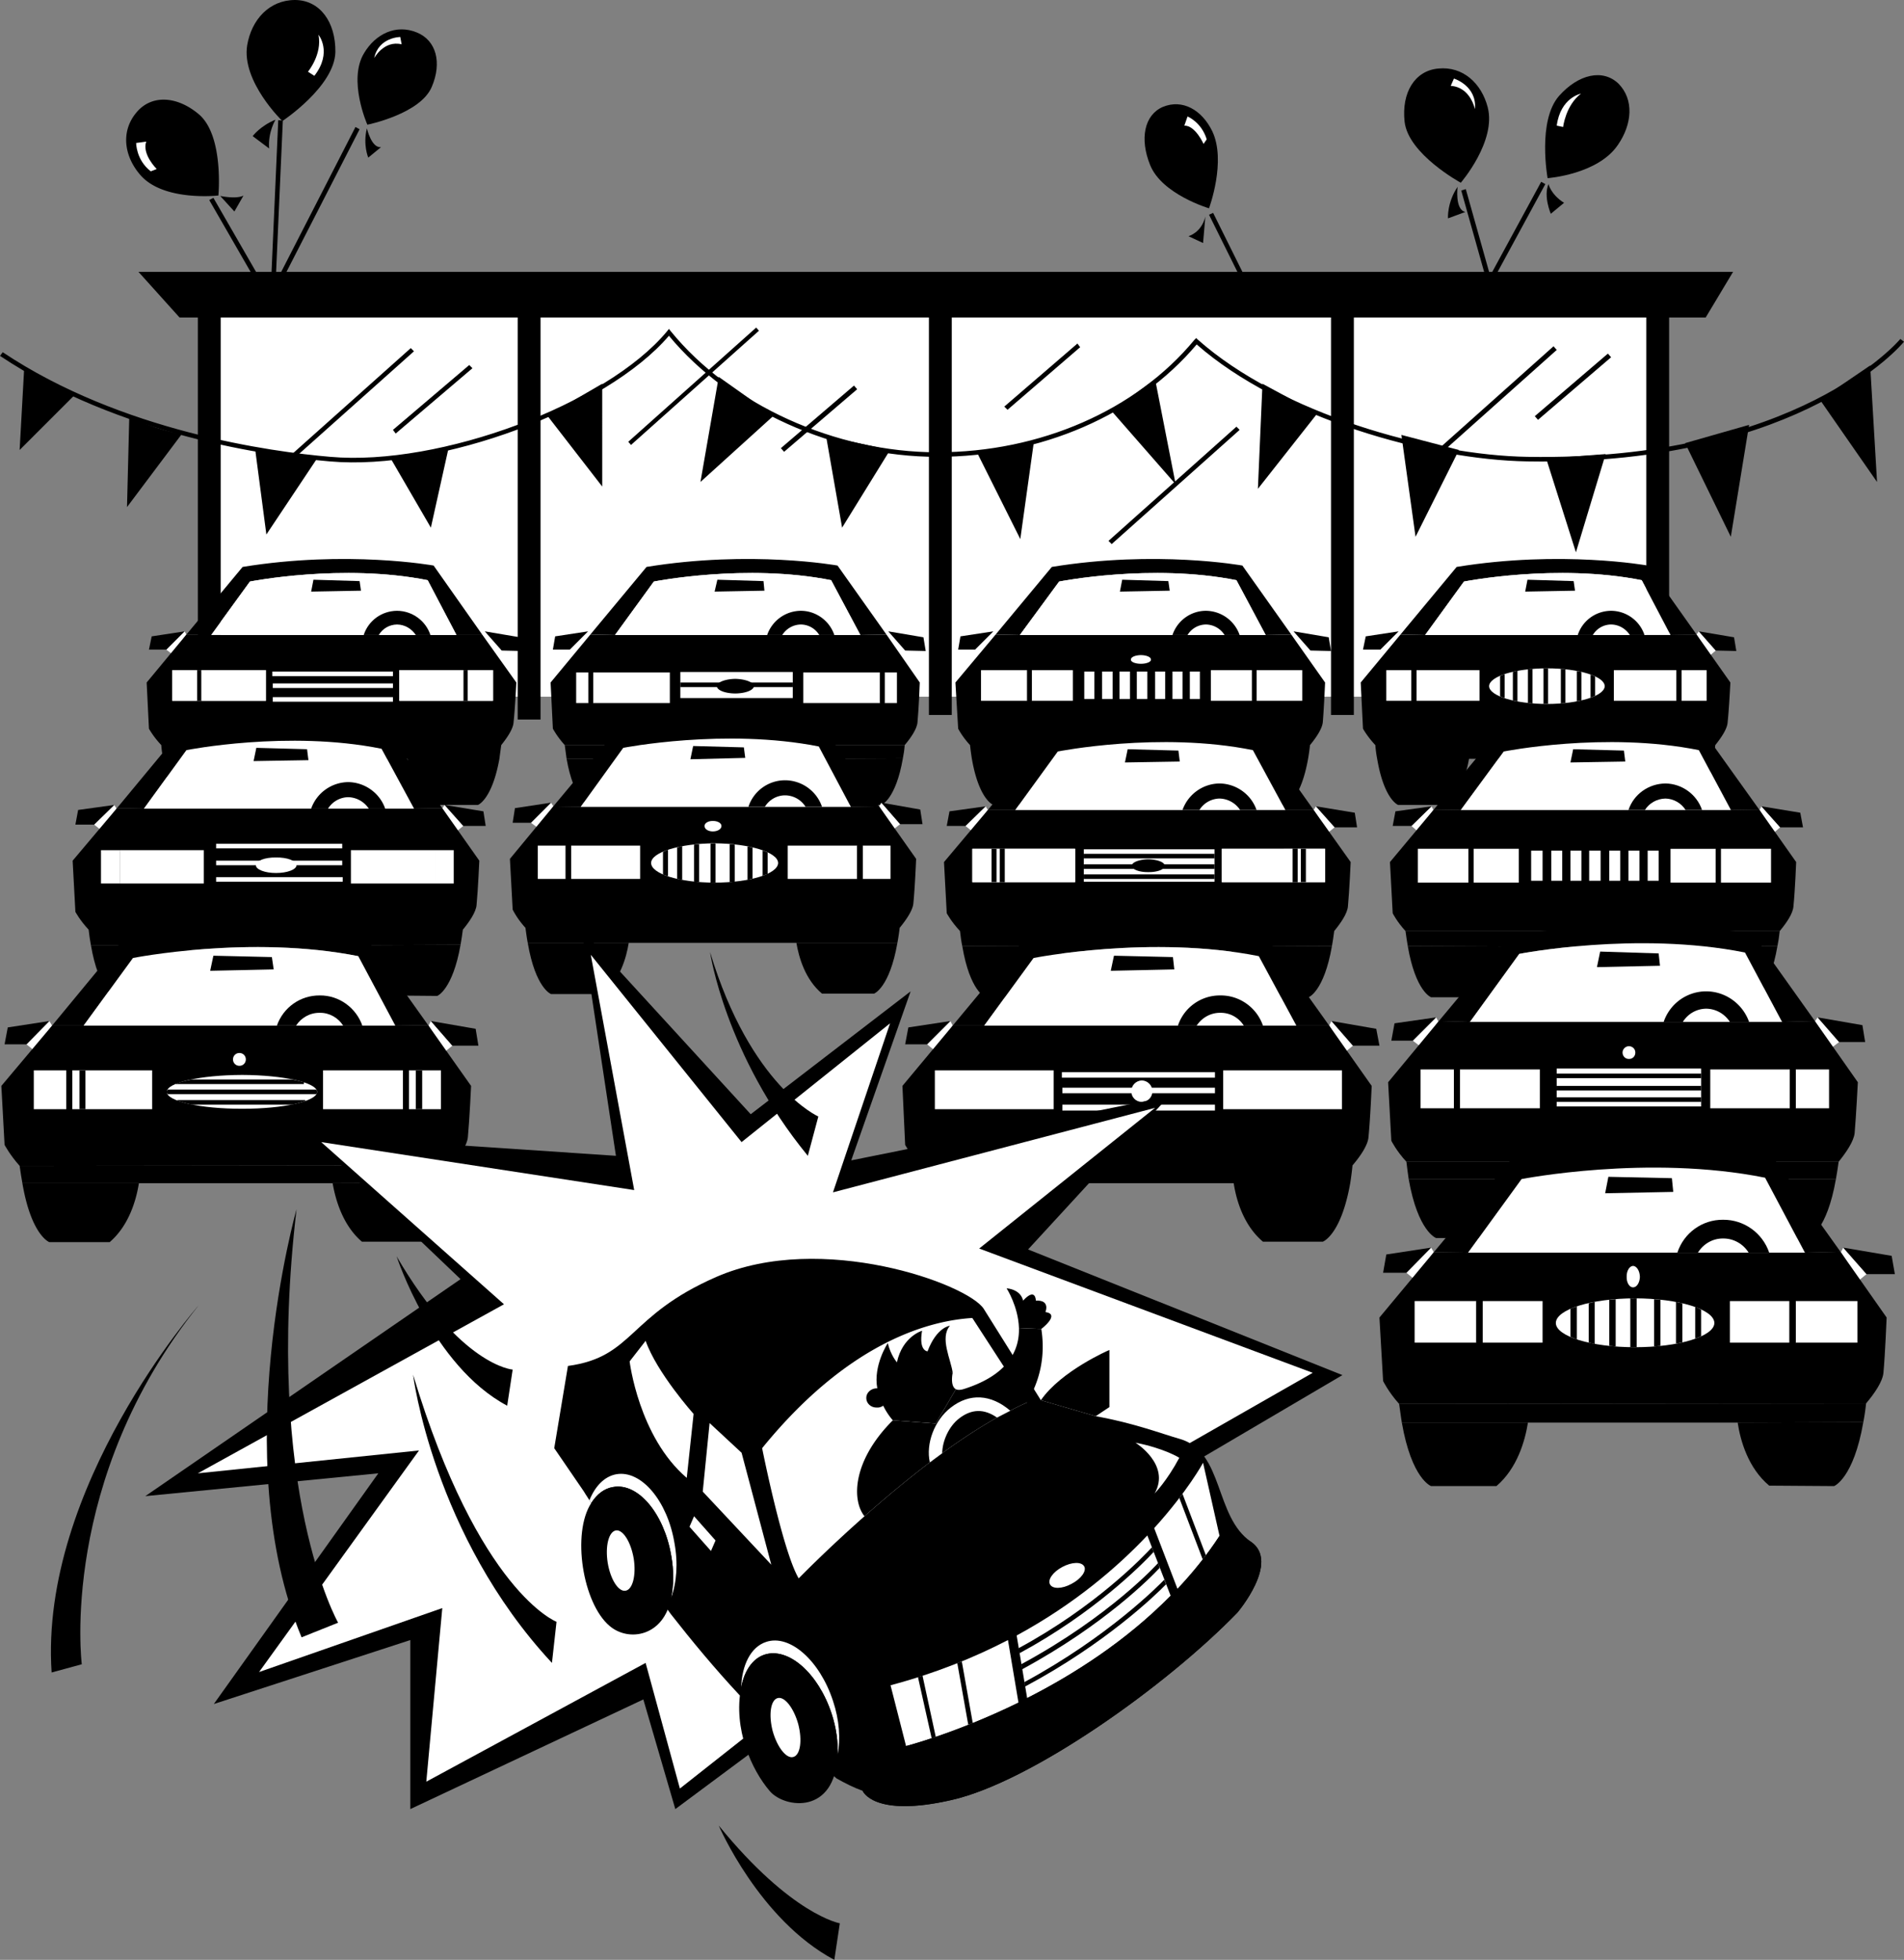 <svg xmlns="http://www.w3.org/2000/svg" width="416.699" height="429"><rect width="100%" height="100%" fill="#808080" stroke="none"/><path fill="#fff" d="M363.297 152.5v-86h-318v86h318"/><path d="M379.297 59.5h-349l9 10h4v87h5v-87h65v88h5v-88h85v87h5v-87h83v87h5v-87h64v87h5v-87h8l6-10"/><path d="m270.598 93.398-28 25 .699.7 28-25-.7-.7M89.898 76.2l-28 25 .7.698 28-25-.7-.699M340 75.797l-28 25 .7.8 28-25-.7-.8m-153.102 8.601-16 13.7.7.8 16-13.699-.7-.8m48.899-9.199-16 13.8.703.7L236.398 76l-.601-.8m116.101 2.198-16 13.7.7.8 16-13.699-.7-.8M102.7 79.898 86 94.098l.598.8 16.8-14.3-.699-.7M165.5 71.7l-28 25 .598.698 28-25-.598-.699"/><path fill="#fff" d="m36.398 142.2 4-4 .399.698-3.098 4.301-1.3-1m73.398.199-3.7-4.199-.5.7 2.903 4.601 1.297-1.102"/><path d="M35.297 163.098c-1.785-1.891-2.7-3.598-2.7-3.598l-.5-10.102 8.7-10.5 5.402.102h59.399L113 149.398s-.273 5.625-.602 8.7c-.085 1.46-1.402 3.375-2.699 5H35.297m74.403 0a322.68 322.68 0 0 0-.403 3H35.699a24.889 24.889 0 0 1-.402-3h74.402m-53.902 3c-.492 2.894-1.738 7.297-5.098 10.101H40.297s-3.067-1.078-4.598-10.101h20.098m53.5 0c-1.621 8.996-4.7 10.101-4.7 10.101H94.2c-3.316-2.847-4.562-7.203-5-10.101h20.098"/><path d="m46.2 139 8.5-11.703s20.234-4.004 38.898-.297l6.3 12h5.7l-10.7-15.203s-18.898-3.43-41.8.3l-12.301 14.801 5.402.102m-9.801 3.2 4-4-7.199 1.097-.601 2.902h3.8m73.399.199-3.7-4.199 7.7 1.301.5 3-4.5-.102"/><path fill="#fff" d="M59.598 148H86v-1H59.598v1m.102 2.598H86v-1H59.7v1m0 3H86v-1H59.7v1m-1.5-.2V146.7H37.7v6.7h20.5"/><path d="M44.098 153.398V146.7h-1v6.7h1"/><path fill="#fff" d="M58.2 153.398V146.7H44.097v6.7h14.101m-15.1-.002V146.7h-5.399v6.7h5.399m44.3-.002V146.7h20.5v6.7h-20.5"/><path d="M101.398 153.398V146.7h1v6.7h-1"/><path fill="#fff" d="M87.398 153.398V146.7h14v6.7h-14m15-.002V146.7h5.5v6.7h-5.5M46.2 139l8.5-11.703s20.234-4.004 38.898-.297l6.3 12H46.2"/><path d="m78.7 127.2-10.102-.302-.5 2.602L79 129.297l-.3-2.098M82.898 139c.813-1.398 2.32-2.281 4-2.3 1.68.019 3.196.913 4.102 2.3h3.2c-1.024-3.125-3.977-5.281-7.302-5.3-3.336.019-6.27 2.132-7.3 5.3h3.3"/><path fill="#fff" d="m124.7 142.2 4-4 .5.698-3.2 4.301-1.3-1m73.398.199-3.7-4.199-.398.7 2.797 4.601 1.3-1.102"/><path d="M123.598 163.098c.144 1.043.285 2.097.402 3h53.5l20.098-.098c.183-.867.324-1.856.402-2.902h-74.402"/><path d="M198 163.098c1.367-1.625 2.684-3.54 2.797-5 .297-3.075.5-8.7.5-8.7l-7.297-10.5-5.703.102h-53.7l-5.398-.102-8.699 10.5.5 10.102s.883 1.707 2.598 3.598H198m-20.5 3c.508 2.898 1.754 7.254 5.098 10.101h10.3s3.141-1.176 4.7-10.199l-20.098.098m-53.5 0c1.602 9.023 4.7 10.101 4.7 10.101h10.398c3.328-2.804 4.578-7.207 5-10.101H124"/><path d="m188.297 139-6.399-12c-18.593-3.707-38.8.297-38.8.297l-8.5 11.703-5.399-.102 12.301-14.8c22.871-3.73 41.797-.301 41.797-.301L194 138.898l-5.703.102"/><path fill="#fff" d="m188.297 139-6.399-12c-18.593-3.707-38.8.297-38.8.297l-8.5 11.703h53.699"/><path d="m124.7 142.2 4-4-7.2 1.097-.5 2.902h3.7m73.398.199-3.7-4.199 7.7 1.301.5 3-4.5-.102"/><path fill="#fff" d="M173.5 152.797v-5.7h-24.602v5.7H173.5"/><path d="M173.5 149.398h-24.602v1H173.5v-1"/><path fill="#fff" d="M128.797 153.898V147.2h-2.7v6.7h2.7m47-.002V147.2h16.8v6.7h-16.8m17.801-.002V147.2h2.699v6.7h-2.7"/><path d="M192.598 153.898V147.2h1v6.7h-1"/><path fill="#fff" d="M146.598 153.898V147.2h-16.801v6.7h16.8"/><path d="M129.797 153.898V147.2h-1v6.7h1m31.101-2.103c2.247-.016 4.051-.719 4.102-1.598-.05-.851-1.855-1.554-4.102-1.601-2.203.047-4.011.75-4 1.601-.011.88 1.797 1.582 4 1.598m6.2-24.597L157 126.897l-.602 2.602 10.899-.203-.2-2.098M171.2 139a4.885 4.885 0 0 1 4.097-2.3 4.756 4.756 0 0 1 4 2.3h3.3c-1.05-3.125-4.007-5.281-7.3-5.3a7.851 7.851 0 0 0-7.399 5.3h3.301"/><path fill="#fff" d="m213.398 142.2 4-4 .399.698-3.098 4.301-1.3-1m73.398.199-3.7-4.199-.398.7 2.801 4.601 1.297-1.102"/><path d="M212.297 163.098c.113 1.043.254 2.09.402 3h53.5l20.098-.098a44.33 44.33 0 0 0 .402-2.902h-74.402m74.403 0c1.335-1.625 2.648-3.54 2.8-5 .262-3.075.5-8.7.5-8.7l-7.402-10.5L277 139h-53.8l-5.302-.102-8.8 10.5.601 10.102s.852 1.707 2.598 3.598h74.402m-20.499 3c.472 2.898 1.718 7.254 5 10.101h10.398s3.105-1.176 4.699-10.199l-20.098.098m-53.499 0c1.566 9.023 4.698 10.101 4.698 10.101h10.399c3.297-2.804 4.543-7.207 5-10.101h-20.098"/><path d="m223.2 139 8.597-11.703s20.176-4.004 38.8-.297L277 139l5.598-.102-10.7-15.101s-18.863-3.43-41.699.3l-12.3 14.801 5.3.102"/><path fill="#fff" d="m223.2 139 8.597-11.703s20.176-4.004 38.8-.297L277 139h-53.8"/><path d="m213.398 142.2 4-4-7.199 1.097-.5 2.902h3.7m73.398.199-3.7-4.199 7.7 1.301.5 3-4.5-.102"/><path fill="#fff" d="M239.5 153v-6h-2.203v6h2.203m4 0v-6h-2.3v6h2.3m3.797 0v-6H245v6h2.297m3.801 0v-6h-2.301v6h2.3m3.903 0v-6h-2.203v6H255m3.797 0v-6h-2.2v6h2.2m3.801 0v-6h-2.2v6h2.2m-12.898-7.703c1.226.004 2.23-.418 2.198-.899.032-.562-.972-.984-2.199-1-1.246.016-2.25.438-2.199 1-.05.48.953.903 2.2.899m-24.903 8.101V146.7h-10.098v6.7h10.098m10-.002V146.7h-9v6.7h9m40.203-.002V146.7h10v6.7h-10m-10-.002V146.7h9v6.7h-9"/><path d="M225.797 153.398V146.7h-1v6.7h1m48.203-.002V146.7h1v6.7h-1m-18.3-26.2-10.102-.302-.5 2.602 10.902-.203-.3-2.098M259.898 139a4.755 4.755 0 0 1 4-2.3A4.888 4.888 0 0 1 268 139h3.297a7.892 7.892 0 0 0-7.399-5.3c-3.3.019-6.23 2.136-7.3 5.3h3.3"/><path fill="#fff" d="m302.098 142.2 4-4 .402.698-3.102 4.301-1.3-1m73.402.199-3.703-4.199-.5.7 2.902 4.601 1.301-1.102"/><path d="M375.398 163.098c-.14 1.043-.285 2.03-.398 2.902l-20.102.098h-53.5a25.332 25.332 0 0 1-.398-3h74.398m-74.398 0c-1.785-1.891-2.703-3.598-2.703-3.598l-.5-10.102 8.703-10.5 5.398.102h53.7l5.699-.102 7.402 10.5s-.27 5.625-.601 8.7c-.082 1.46-1.399 3.375-2.7 5H301m20.5 3c-.492 2.894-1.738 7.297-5.102 10.101H306s-3.07-1.078-4.602-10.101H321.5"/><path d="M375 166c-1.625 9.02-4.703 10.2-4.703 10.2h-10.399c-3.312-2.848-4.558-7.204-5-10.102L375 166"/><path fill="#fff" d="M338.598 154.098c6.918-.02 12.562-1.762 12.601-3.899-.039-2.156-5.683-3.898-12.601-3.902-7.012.004-12.657 1.746-12.7 3.902.043 2.137 5.688 3.88 12.7 3.899"/><path d="m311.898 139 8.5-11.703s20.239-4.004 38.899-.297l6.3 12 5.7-.102-10.7-15.101s-18.894-3.43-41.8.3L306.5 138.899l5.398.102"/><path fill="#fff" d="m311.898 139 8.5-11.703s20.239-4.004 38.899-.297l6.3 12h-53.699"/><path d="m302.098 142.2 4-4-7.2 1.097-.601 2.902h3.8m73.403.199-3.703-4.199 7.703 1.301.5 3-4.5-.102m-36.902 3.899c-.309.004-.567.012-.801 0v7.8c.234-.027.492-.019.8 0 .028-.019.102-.019.2 0v-7.8a1.028 1.028 0 0 1-.2 0m3.001.101V154a6.12 6.12 0 0 1 1-.102V146.5a16.679 16.679 0 0 1-1-.102m-7.2.102v7.398c.368 0 .704.032 1 .102v-7.602a7.994 7.994 0 0 1-1 .102m10.7.398v6.602c.355-.059.687-.125 1-.203v-6.2a5.957 5.957 0 0 0-1-.199m-14 .2v6.199c.351.105.687.172 1 .203v-6.703c-.313.113-.649.18-1 .3m17.102.603h-.102v5a4.947 4.947 0 0 0 1-.403v-4.2a4.286 4.286 0 0 0-.899-.398m-19.902.301v4.398c.262.164.598.293 1 .399v-5.2c-.402.09-.738.22-1 .403"/><path fill="#fff" d="M308.898 153.398V146.7h-5.5v6.7h5.5m14.899-.002V146.7H310v6.7h13.797m44.203-.002V146.7h5.5v6.7H368m-14.8-.002V146.7h13.698v6.7H353.2"/><path d="M310 153.398V146.7h-1.102v6.7H310m56.898-.002V146.7H368v6.7h-1.102m-22.5-26.2-10.101-.302-.5 2.602 10.902-.203-.3-2.098M348.598 139a4.675 4.675 0 0 1 4-2.3c1.683.019 3.199.913 4.101 2.3h3.2c-1.02-3.125-3.973-5.281-7.301-5.3-3.332.019-6.266 2.136-7.301 5.3h3.3"/><path fill="#fff" d="m308.898 180.797 4.399-4.297.402.797-3.402 4.703-1.399-1.203m80.7.301L385.5 176.5l-.402.797 3.101 5 1.399-1.2"/><path d="M307.598 203.797c.172 1.203.328 2.355.5 3.3l22.101.102h36.7l22.101-.101c.21-1 .371-2.09.5-3.301h-81.902"/><path d="M389.5 203.797c1.457-1.73 2.906-3.836 3-5.399.36-3.43.598-9.699.598-9.699L385 177.2l-6.203.098h-59.098l-5.902-.098-9.598 11.5.598 11.2s.93 1.87 2.8 3.898H389.5m-22.602 3.402c.563 3.14 1.934 7.933 5.602 11l11.398.097s3.399-1.328 5.102-11.2l-22.102.102m-58.8-.101c1.715 9.98 5.101 11.199 5.101 11.199h11.399c3.726-3.121 5.097-7.961 5.601-11.098l-22.101-.101"/><path d="m319.7 177.297 9.398-12.797s22.191-4.434 42.699-.3l7 13.097 6.203-.098-11.8-16.5s-20.74-3.851-45.903.2l-13.5 16.3 5.902.098"/><path fill="#fff" d="m319.7 177.297 9.398-12.797s22.191-4.434 42.699-.3l7 13.097h-59.098"/><path d="m308.898 180.797 4.399-4.297-7.899 1.098-.601 3.199h4.101m80.7.301L385.5 176.5l8.5 1.398.598 3.2h-5"/><path fill="#fff" d="M337.598 192.797v-6.598h-2.5v6.598h2.5m4.3 0v-6.598H339.5v6.598h2.398m4.2 0v-6.598h-2.399v6.598h2.399m4.199 0v-6.598h-2.5v6.598h2.5m4.301 0v-6.598h-2.399v6.598h2.399m4.199 0v-6.598h-2.399v6.598h2.399m4.203 0v-6.598h-2.402v6.598H363m-41.602.403v-7.403h-11.101v7.402h11.101m11 .001v-7.403H322.5v7.402h9.898m44.2.001v-7.403h11v7.402h-11m-11 .001v-7.403h9.902v7.402h-9.902"/><path d="M322.5 193.2v-7.403h-1.102v7.402h1.102m53 .001v-7.403h1.098v7.402H375.5m-20.102-28.902L344.297 164l-.598 2.898 12-.199-.3-2.402m4.601 13c.945-1.488 2.602-2.461 4.5-2.5 1.797.039 3.465 1.023 4.398 2.5h3.602c-1.145-3.39-4.395-5.762-8-5.797-3.719.035-6.945 2.363-8.102 5.797H360"/><path fill="#fff" d="m116.2 180.098 4.398-4.399.5.801-3.399 4.7-1.5-1.102m80.801.3-4.102-4.699-.5.801 3.2 5 1.402-1.102"/><path d="M196.898 203.098a51.015 51.015 0 0 1-.5 3.3H115.5c-.191-.984-.344-2.132-.5-3.3h81.898m-81.898 0c-1.89-2.059-2.8-4-2.8-4L111.597 188l9.5-11.5 6 .098h59.101l6.2-.098L200.5 188s-.258 6.238-.602 9.7c-.109 1.527-1.554 3.636-3 5.398H115"/><path d="M137.598 206.398c-.516 3.211-1.887 8.047-5.598 11.2h-11.402s-3.403-1.25-5.098-11.2h22.098m58.8 0c-1.714 9.84-5.101 11.102-5.101 11.102h-11.399c-3.683-3.098-5.05-7.89-5.601-11.102h22.101"/><path fill="#fff" d="M156.398 193.2c7.641.003 13.852-1.915 13.899-4.302-.047-2.34-6.258-4.253-13.899-4.3-7.683.047-13.89 1.96-13.898 4.3.008 2.387 6.215 4.305 13.898 4.301"/><path d="m127.098 176.598 9.3-12.899s22.278-4.363 42.801-.3l7 13.199 6.2-.098-11.801-16.602s-20.754-3.78-45.899.301L121.098 176.5l6 .098"/><path fill="#fff" d="m127.098 176.598 9.3-12.899s22.278-4.363 42.801-.3l7 13.199h-59.101"/><path d="m116.2 180.098 4.398-4.399-7.899 1.2-.5 3.199h4m80.801.3-4.102-4.699 8.5 1.5.5 3.2H197m-40.602 4.199c-.308.047-.59.054-.898.101v8.5c.309-.004.59.004.898 0 .063.004.141 0 .2 0v-8.5c-.059-.05-.137-.054-.2-.101m3.302.199v8.3a9.51 9.51 0 0 1 1.097-.097v-8.102a6.375 6.375 0 0 0-1.098-.101m-7.801.101V193c.317.004.684.035 1.102.098v-8.301a7.805 7.805 0 0 0-1.102.101m11.7.399v7.3c.37-.097.738-.171 1.101-.3V185.5c-.363-.078-.73-.156-1.101-.203m-15.398.203v6.898c.366.059.734.133 1.097.2v-7.399c-.363.117-.73.192-1.098.301m18.801.7h-.102v5.5c.391-.134.758-.282 1.102-.403v-4.7a6.668 6.668 0 0 0-1-.398m-21.902.301v4.898c.289.137.66.274 1.101.399V186c-.441.172-.812.313-1.101.5"/><path fill="#fff" d="M123.797 192.398v-7.3h-6.098v7.3h6.098m16.301 0v-7.3H125v7.3h15.098m48.699 0v-7.3h6.101v7.3h-6.101m-16.399 0v-7.3h15.2v7.3h-15.2M156 182c1.066-.004 1.906-.523 1.898-1.203.008-.602-.832-1.121-1.898-1.098-1.004-.023-1.844.496-1.8 1.098-.044.68.796 1.2 1.8 1.203"/><path d="M125 192.398v-7.3h-1.203v7.3H125m62.598 0v-7.3h1.199v7.3h-1.2m-24.8-28.8-11.098-.301-.601 2.902 12-.3-.301-2.301m4.601 13c.93-1.52 2.59-2.493 4.399-2.5a5.331 5.331 0 0 1 4.5 2.5h3.601c-1.156-3.422-4.41-5.793-8.101-5.801a8.437 8.437 0 0 0-8 5.8h3.601"/><path fill="#fff" d="M20.598 180.5 25 176.2l.5.8-3.402 4.7-1.5-1.2m80.8.297-4.101-4.598-.5.801 3.101 5 1.5-1.203"/><path d="M19.398 203.5c.141 1.203.297 2.36.5 3.398H78.7l22.098-.101c.18-1.004.34-2.09.5-3.297h-81.9m81.899 0c1.43-1.734 2.875-3.84 3-5.402.328-3.426.601-9.7.601-9.7l-8.101-11.5-6.2.102H31.5l-5.902-.102-9.7 11.5.602 11.2s.992 1.875 2.898 3.902h81.899"/><path d="M78.7 206.898c.527 3.145 1.898 7.934 5.5 11l11.5.102s3.362-1.328 5.097-11.203l-22.098.101m-58.801 0C21.582 216.781 25 218 25 218h11.398c3.692-3.121 5.063-7.96 5.602-11.102H19.898M90.598 177 83.5 163.898c-20.445-4.128-42.703.301-42.703.301L31.5 177l-5.902-.102 13.5-16.3c25.129-4.047 45.902-.2 45.902-.2l11.797 16.5-6.2.102"/><path fill="#fff" d="M90.598 177 83.5 163.898c-20.445-4.128-42.703.301-42.703.301L31.5 177h59.098"/><path d="M20.598 180.5 25 176.2l-7.902 1.097-.598 3.203h4.098m80.8.297-4.101-4.598 8.5 1.399.5 3.199h-4.899"/><path fill="#fff" d="M76.797 193.398v-7.3h18.402v7.3H76.797m18.403 0v-7.3h4.097v7.3h-4.098m-50.601 0v-7.3H26.199v7.3h18.399"/><path fill="#fff" d="M26.2 193.398v-7.3h-4.102v7.3h4.101m34.199-2.3c2.48.004 4.47-.766 4.5-1.7-.03-.972-2.02-1.742-4.5-1.699-2.414-.043-4.398.727-4.398 1.7 0 .933 1.984 1.703 4.398 1.699M47.297 185.7h27.601v-1H47.297v1"/><path fill="#fff" d="M47.297 189.398h27.601v-1H47.297v1m0 3.602H75v-1H47.297v1"/><path d="m67.2 164-11.102-.3-.598 2.898 12-.2-.3-2.398m4.597 13c.914-1.492 2.57-2.46 4.402-2.5a5.53 5.53 0 0 1 4.5 2.5h3.598c-1.176-3.39-4.426-5.762-8.098-5.8a8.705 8.705 0 0 0-8.101 5.8h3.699"/><path fill="#fff" d="m211.297 180.797 4.402-4.297.5.797-3.402 4.703-1.5-1.203m80.801.301L288 176.5l-.5.797 3.098 5 1.5-1.2"/><path d="M210.098 203.797c-1.907-2.027-2.899-3.899-2.899-3.899l-.601-11.199 9.601-11.402H287.5l8.098 11.402s-.274 6.27-.598 9.7c-.129 1.562-1.574 3.667-3 5.398h-81.902m81.902 0c-.164 1.2-.32 2.36-.5 3.3l-22.102.102H232.7l-22.101-.101c-.207-.942-.36-2.098-.5-3.301H292"/><path d="M232.7 207.2c-.536 3.136-1.91 7.976-5.602 11.097h-11.399s-3.418-1.219-5.101-11.2l22.101.102m58.801-.101c-1.73 9.949-5.102 11.199-5.102 11.199l-11.5-.098c-3.601-3.066-4.972-7.86-5.5-11l22.102-.101m-69.3-29.801 9.3-12.797s22.258-4.434 42.7-.3l7.097 13.097h6.203l-11.8-16.598s-20.774-3.851-45.903.2l-13.598 16.398h6"/><path fill="#fff" d="m222.2 177.297 9.3-12.797s22.258-4.434 42.7-.3l7.097 13.097h-59.098"/><path d="m211.297 180.797 4.402-4.297-7.902 1.098-.598 3.199h4.098m80.801.301L288 176.5l8.5 1.398.5 3.2h-4.902"/><path fill="#fff" d="M235.297 193.098v-7.301h-22.5v7.3h22.5"/><path fill="#fff" d="M235.297 193.098v-7.301h-15.399v7.3h15.399m-16.5.001v-7.301h-6v7.3h6m48.601.001v-7.301H290v7.3h-22.602"/><path fill="#fff" d="M267.398 193.098v-7.301h15.5v7.3h-15.5m16.602.001v-7.301h6v7.3h-6"/><path d="M219.898 193.098v-7.301h-1.101v7.3h1.101m-1.8.001v-7.301H217v7.3h1.098m64.8.001v-7.301H284v7.3h-1.102"/><path fill="#fff" d="M265.797 193v-7.102h-28.598V193h28.598"/><path d="M265.797 189.2h-28.598v1h28.598v-1m0 2.198h-28.598v1h28.598v-1m0-4.5h-28.598v1h28.598v-1"/><path d="M251.297 190.898c2.008.036 3.625-.593 3.601-1.398.024-.746-1.593-1.371-3.601-1.402-1.973.03-3.586.656-3.598 1.402.012.805 1.625 1.434 3.598 1.398m34.5 2.2v-7.301h-1.098v7.3h1.098m-27.899-28.8L246.797 164l-.598 2.898 12-.199-.3-2.402m4.601 13c.91-1.488 2.57-2.461 4.398-2.5a5.54 5.54 0 0 1 4.5 2.5H275c-1.176-3.39-4.43-5.762-8.102-5.797-3.652.035-6.878 2.363-8.101 5.797h3.703M47.797 42.797S49.039 29.672 43.5 25c-4.793-4.035-10.426-4.348-13.703-.3-3.434 4.148-2.61 9.616 1 13.698 5.11 5.762 17 4.399 17 4.399m.403.101c3.948.75 5.097-.101 5.097-.101l-2 3.5-3.098-3.399"/><path fill="#fff" d="M29.797 31.297 32 31c-.977 2.773 2.297 6 2.297 6L33 37.5c-3.227-2.477-3.203-6.203-3.203-6.203"/><path d="M61.797 26.5s11.426-7.562 11.601-15.102C73.48 4.82 70.023.047 64.598 0c-5.641-.004-9.54 4.27-10.5 9.898-1.282 7.93 7.699 16.602 7.699 16.602m-1.5-.3c-3.336 1.35-5 3.597-5 3.597l3.601 2.703c-.285-3.574 1.399-6.3 1.399-6.3"/><path fill="#fff" d="M69.7 7.598c.866 4.289-2.302 8.101-2.302 8.101l1.399.899c4.023-5.18.902-9 .902-9"/><path d="M80.398 27.297S92.012 24.957 94.5 19c2.246-5.246 1.016-10.168-3.3-11.902-4.516-1.856-8.997.308-11.5 4.5-3.641 5.925.698 15.699.698 15.699m-.101.801c-.91 3.613.3 6.402.3 6.402l2.801-2.3c-2.097.296-3.101-4.102-3.101-4.102"/><path fill="#fff" d="M81.898 12.7c.977-4.579 5.7-4.602 5.7-4.602l.3 1.601c-3.863-.941-6 3-6 3"/><path d="M263.797 47.398c-.86 3.575-3.7 4.301-3.7 4.301l3.2 1.5.5-5.8m.801-1.801s-10.325-3.047-12.899-9.5c-2.297-5.7-1.289-10.926 2.801-12.7 4.34-1.785 8.547.704 10.797 5.301 3.152 6.563-.7 16.899-.7 16.899"/><path fill="#fff" d="m259.898 25.5-.699 2c2.41-.055 4.2 4 4.2 4l.699-1c-1.172-3.8-4.2-5-4.2-5"/><path d="M338.7 39s-2.286-12.531 2.5-18c4.23-4.758 9.554-5.988 13-2.703 3.456 3.496 3.007 8.89-.102 13.402C349.727 38.203 338.699 39 338.699 39m.199 1.297c-1.152 2.664.5 6.5.5 6.5l2.899-2.399c-2.914-1.84-3.399-4.101-3.399-4.101"/><path fill="#fff" d="M346 20.5c-3.363 2.57-3.902 7.297-3.902 7.297l-1.399-.297c.828-6.16 5.301-7 5.301-7"/><path d="M319 40.898c-2.336 3.457-2.102 6.899-2.102 6.899l3.801-1.399c-2.336-.492-1.699-5.5-1.699-5.5m.7-.898s-11.552-6.27-12.302-13.402c-.68-6.305 2.215-11.145 7.399-11.598 5.363-.523 9.433 3.223 10.8 8.5 1.91 7.457-5.898 16.5-5.898 16.5"/><path fill="#fff" d="M322.797 23.898c.488-5.132-4.598-6.699-4.598-6.699l-.699 1.598c4.344.273 5.297 5.101 5.297 5.101"/><path d="m45.797 43.797 9.5 16.5.902-.5-9.5-16.5-.902.5m15.101-17.5-1.5 33.902h1l1.5-33.8-1-.102m16.899 1.5L61.5 59.597l.898.5 16.301-31.8-.902-.5M264.598 47l6.699 13.5.902-.402-6.699-13.5-.902.402m55.199-5.3L325 60.2l1-.302-5.203-18.5-1 .301m17.5-1.902-10.7 19.703.903.5 10.7-19.703-.903-.5M415.898 74.2c-.234.277-22.593 26.808-81.601 25.8-21.383-.332-53.926-9.457-72.2-25.703l-.3-.297-.399.398c-12.726 15.407-33.777 24.606-56.3 24.602-22.317.004-45.207-10.414-58.301-26.5l-.399-.5-.398.5c-13.21 15.957-49.719 29.61-73.703 27.5-12.91-1.098-45.781-5.582-71.7-22.902l-.597.8C26.152 95.378 59.227 99.891 72.2 101c24.034 2.11 60.491-11.45 74.198-27.5 13.34 16.133 36.305 26.504 58.7 26.5 22.629.004 43.789-9.187 56.8-24.602 18.434 16.172 50.965 25.27 72.399 25.602 31.066.543 51.793-6.586 63.703-12.703 12.945-6.55 18.434-13.18 18.7-13.5l-.802-.598"/><path d="m85.297 100 9 15.5 4-18c-1.024 2.523-13 2.5-13 2.5m-16 .5-11 16.5-2.5-19c3.976 1.023 13.5 2.5 13.5 2.5m-29.5-5.5-12 16 .5-20c4.976 3.023 11.5 4 11.5 4m-23.5-8.5-12 12 1-18zm103.5 4.5 12 15.5V84Zm37.5-8.5-4 23 16-14.5zm23.5 13 3.5 20 10.5-17zm33 3.5 9.5 19 3-21.5zm29.5-9 9.5-7 4.5 23zm33-6 12 6.5-13 16.5zM306.7 95.2l12.597 3.3-9.5 19zm31.698 5.198 13-1-6.5 21.5zM368.797 97l10 20.5 4-24.5zm29.5-9.5 11-7.5 1.5 25.5zm0 0"/><path fill="#fff" d="m5.797 228.598 5-5.098.601 1-4 5.398-1.601-1.3m93.203.3-4.703-5.398-.5 1 3.601 5.7L99 228.897"/><path d="M98.898 255.098c-.156 1.406-.34 2.656-.5 3.8L72.797 259H4.898c-.226-1.176-.406-2.504-.601-3.8l94.601-.102"/><path d="M4.297 255.2C2.129 252.772 1 250.597 1 250.597l-.703-12.899L11.398 224.5H86.5l7.2-.102 9.398 13.301s-.328 7.219-.7 11.2c-.152 1.78-1.824 4.214-3.5 6.199l-94.601.101"/><path fill="#fff" d="M53 242.7c9.04.019 16.406-1.637 16.398-3.7.008-2.016-7.359-3.672-16.398-3.703-9.14.031-16.508 1.687-16.5 3.703-.008 2.063 7.36 3.719 16.5 3.7"/><path d="M36.7 238.5c-.141.188-.208.352-.2.5a.64.64 0 0 0 .2.5h32.5a.64.64 0 0 0 .198-.5c.008-.148-.058-.313-.199-.5H36.7m2.097 2.297v.101c.84.325 1.926.622 3.203.899h21.898c1.11-.242 2.075-.496 2.899-.797v-.203h-28m27.703-3.5v-.399a24.681 24.681 0 0 0-2.602-.601H42a23.852 23.852 0 0 0-3.5.902v.098h28M30.398 259c-.582 3.668-2.164 9.258-6.398 12.898H10.797S6.847 270.45 4.898 259h25.5m68-.102c-2.05 11.426-6 12.899-6 12.899H79.2c-4.18-3.594-5.762-9.129-6.402-12.797l25.601-.102M18.297 224.5l10.8-14.8s25.66-5.098 49.301-.403L86.5 224.5l7.2-.102-13.602-19.101s-23.989-4.41-53.098.3L11.398 224.5h6.899"/><path fill="#fff" d="m18.297 224.5 10.8-14.8s25.66-5.098 49.301-.403L86.5 224.5H18.297"/><path d="m5.797 228.598 5-5.098-9.098 1.398-.699 3.7h4.797m93.203.3-4.703-5.398 9.8 1.7.602 3.698H99"/><path fill="#fff" d="M14.5 242.797v-8.5H7.398v8.5H14.5m18.797 0v-8.5h-17.5v8.5h17.5m56.203 0v-8.5h7v8.5h-7m-18.8 0v-8.5h17.5v8.5H70.7m-18.302-9.5a1.368 1.368 0 0 0 1.399-1.399 1.368 1.368 0 0 0-1.399-1.398A1.368 1.368 0 0 0 51 231.898a1.368 1.368 0 0 0 1.398 1.399"/><path d="M15.797 242.797v-8.5H14.5v8.5h1.297m2.903 0v-8.5h-1.302v8.5H18.7m69.5 0v-8.5h1.3v8.5h-1.3m4.198 0v-8.5H91v8.5h1.398M59.5 209.5l-12.8-.3-.7 3.3 13.898-.3-.398-2.7m5.297 15c1.11-1.715 3.027-2.836 5.203-2.8 2.09-.036 4.02 1.097 5.098 2.8h4.199c-1.363-3.91-5.117-6.648-9.297-6.602-4.281-.046-8.008 2.637-9.402 6.602h4.199"/><path fill="#fff" d="M202.898 228.598 208 223.5l.5 1-4 5.398-1.602-1.3m93.2.3-4.7-5.398-.5 1 3.602 5.7 1.598-1.302"/><path d="M201.5 255.2c-2.246-2.43-3.402-4.602-3.402-4.602l-.598-12.899 11-13.199h82.398l9.301 13.2s-.304 7.218-.699 11.198c-.129 1.782-1.8 4.215-3.5 6.2l-94.5.101m94.5-.101a61.3 61.3 0 0 1-.5 3.902H202a49.14 49.14 0 0 1-.5-3.8l94.5-.102M227.5 259c-.559 3.668-2.14 9.258-6.402 12.898h-13.2S203.977 270.453 202 259h25.5m68 0c-2.023 11.418-6 12.797-6 12.797h-13.102c-4.253-3.594-5.836-9.129-6.398-12.797h25.5"/><path d="m215.398 224.5 10.801-14.8s25.684-5.098 49.301-.403l8.2 15.203h7.198L277.2 205.297s-23.965-4.41-53 .3L208.5 224.5h6.898"/><path fill="#fff" d="m215.398 224.5 10.801-14.8s25.684-5.098 49.301-.403l8.2 15.203h-68.302"/><path d="M202.898 228.598 208 223.5l-9.203 1.398-.7 3.7h4.801m93.2.3-4.7-5.398 9.801 1.7.7 3.698h-5.801"/><path fill="#fff" d="M232.398 235.898h33.5V234.7h-33.5v1.2m.102 3.397h33.398v-1.2H232.5v1.2m0 3.801h33.398v-1.301H232.5v1.3m-1.902-.3v-8.5h-17.801v8.5h17.8m-17.8 0v-8.5h-8.2v8.5h8.2m54.903 0v-8.5h17.8v8.5h-17.8m17.8 0v-8.5h8.2v8.5h-8.2"/><path fill="#fff" d="M249.898 241.2c1.286.007 2.329-1.036 2.301-2.302.028-1.308-1.015-2.351-2.3-2.398-1.286.047-2.329 1.09-2.301 2.398-.028 1.266 1.015 2.309 2.3 2.301"/><path d="m256.7 209.5-12.903-.3-.7 3.3 13.903-.3-.3-2.7m5.198 15c1.133-1.715 3.051-2.836 5.2-2.8 2.117-.036 4.047 1.097 5.101 2.8h4.2c-1.34-3.914-5.094-6.648-9.301-6.602a9.657 9.657 0 0 0-9.301 6.602h4.101"/><path fill="#fff" d="m309.2 227.797 5.097-5.098.5.899-3.899 5.5-1.699-1.301m93.301.301-4.703-5.399-.598.899 3.598 5.8 1.703-1.3"/><path d="M307.797 254.297c.16 1.36.34 2.695.5 3.8h93.5c.223-1.183.406-2.437.601-3.8h-94.601"/><path d="M402.398 254.297c1.641-2.031 3.313-4.461 3.5-6.297.336-3.93.7-11.102.7-11.102l-9.399-13.398-7.199.2h-68.3l-6.802-.2-11.101 13.398.703 12.801s1.094 2.227 3.297 4.598h94.601m-26.101 3.801c.601 3.726 2.183 9.261 6.402 12.8l13.2.102s3.913-1.52 5.898-12.902h-25.5m-68 0c2.02 11.511 6 12.902 6 12.902h13.101c4.297-3.59 5.883-9.18 6.5-12.902h-25.601"/><path d="m390 223.7-8.102-15.2c-23.675-4.742-49.398.297-49.398.297l-10.8 14.902-6.802-.199 15.602-18.703c29.074-4.758 53.098-.399 53.098-.399l13.601 19.102-7.199.2"/><path fill="#fff" d="m390 223.7-8.102-15.2c-23.675-4.742-49.398.297-49.398.297l-10.8 14.902H390"/><path d="m309.2 227.797 5.097-5.098-9.098 1.301-.699 3.797h4.7m93.3.301-4.703-5.399 9.8 1.7.602 3.699H402.5"/><path fill="#fff" d="M318.2 242.598v-8.5h-7.302v8.5h7.301m56.098 0v-8.5h17.402v8.5h-17.402m18.703 0v-8.5h7.297v8.5H393"/><path d="M391.7 242.598v-8.5h1.3v8.5h-1.3"/><path fill="#fff" d="M372.297 242.2v-8.302h-31.598v8.301h31.598"/><path d="M372.297 237.7h-31.598v1h31.598v-1m0 2.5h-31.598v1h31.598v-1m0-5.2h-31.598v1h31.598v-1"/><path fill="#fff" d="M356.5 231.797c.79.031 1.418-.602 1.398-1.399.02-.757-.609-1.386-1.398-1.398-.766.012-1.398.64-1.402 1.398.004.797.636 1.43 1.402 1.399M337 242.598v-8.5h-17.5v8.5H337"/><path d="M319.5 242.598v-8.5h-1.3v8.5h1.3M363 208.7l-12.8-.403-.7 3.402 13.797-.3-.297-2.7m5.297 15.001a6.042 6.042 0 0 1 5.101-2.903c2.153.02 4.082 1.156 5.2 2.902h4.199c-1.399-3.957-5.156-6.695-9.399-6.699-4.218.004-7.941 2.691-9.3 6.7h4.199"/><path fill="#fff" d="m307.797 278.598 5.402-5.5.598 1L309.5 280l-1.703-1.402m100.703.3-5.102-5.8-.5 1 3.899 6.199 1.703-1.399"/><path d="M408.398 307.2a46.182 46.182 0 0 1-.601 4.097l-27.5.101h-73.5c-.2-1.25-.39-2.687-.598-4.101l102.2-.098"/><path d="M306.2 307.297c-2.348-2.61-3.5-5-3.5-5l-.802-13.899 11.899-14.3 7.5.101H395l7.797-.199 10.101 14.398s-.308 7.805-.699 12.102c-.176 1.93-1.98 4.555-3.8 6.7l-102.2.097m28.199 4.101c-.632 3.98-2.343 10.02-6.898 13.899h-14.3s-4.25-1.508-6.403-13.899h27.601m73.399-.101c-2.145 12.36-6.399 14-6.399 14l-14.199-.098c-4.597-3.836-6.304-9.816-6.902-13.8l27.5-.102"/><path fill="#fff" d="M357.797 294.898c9.61.008 17.36-2.382 17.402-5.3-.043-2.98-7.793-5.371-17.402-5.399-9.512.028-17.262 2.418-17.297 5.399.035 2.918 7.785 5.308 17.297 5.3"/><path d="M321.297 274.2 333 258.097s27.715-5.453 53.297-.301L395 274.199l7.797-.199-14.7-20.602s-25.921-4.77-57.3.301l-17 20.399 7.5.101"/><path fill="#fff" d="M321.297 274.2 333 258.097s27.715-5.453 53.297-.301L395 274.199h-73.703"/><path d="m307.797 278.598 5.402-5.5-9.8 1.5-.7 4h5.098m100.703.3-5.102-5.8 10.602 1.8.7 4h-6.2m-50.703 5.302a5.03 5.03 0 0 1-1 0v10.698c.336-.004.691.008 1 0 .152.008.254.004.402 0V284.2a.875.875 0 0 1-.402 0m4.203.198V294.7a8.27 8.27 0 0 0 1.398-.101V284.5c-.433-.031-.89-.07-1.398-.102m-9.8.102v10.098c.452.058.913.101 1.398.101v-10.3c-.485.035-.946.078-1.399.101m14.598.5v9.098a7.33 7.33 0 0 0 1.402-.301v-8.5a39.58 39.58 0 0 0-1.402-.297m-19.097.297v8.601c.398.079.859.172 1.3.301V285a7.61 7.61 0 0 0-1.3.297m23.398.801H371V293a8.63 8.63 0 0 0 1.297-.5v-5.8c-.34-.227-.754-.4-1.2-.602m-27.397.402v6.098c.433.226.894.402 1.398.601V286a9.79 9.79 0 0 0-1.399.5"/><path fill="#fff" d="M323.098 293.898v-9.101h-13.5v9.101h13.5"/><path d="M324.5 293.898v-9.101h-1.402v9.101h1.402"/><path fill="#fff" d="M337.598 293.898v-9.101H324.5v9.101h13.098m55.402 0v-9.101h13.5v9.101H393"/><path d="M391.598 293.898v-9.101H393v9.101h-1.402"/><path fill="#fff" d="M378.598 293.898v-9.101h13v9.101h-13m-19.7-14.398c-.035-1.316-.683-2.367-1.5-2.402-.785.035-1.433 1.086-1.398 2.402-.035 1.266.613 2.313 1.398 2.297.817.015 1.465-1.031 1.5-2.297"/><path d="m365.898 257.898-13.898-.3-.703 3.601 14.902-.3-.3-3m5.699 16.301c1.164-1.91 3.23-3.126 5.5-3.102 2.34-.024 4.425 1.207 5.601 3.101h4.5c-1.445-4.285-5.504-7.242-10.101-7.199-4.543-.043-8.567 2.86-10 7.2h4.5m-244.301-70.7 37 40.398 35-26.898-13 37 69.5-14L225 273.5l68.797 27.5-87.5 51.5-58.5 43.5-7-24-51 24v-37l-43 14 36-50.5-51 5 69-47.5-33-31.5 67 4.5-7.5-49.5"/><path fill="#fff" d="m138.797 260.5-9.5-51.5 33 41 32.5-26-12.5 37 70.5-18.5-38.5 30.797 73 27.203-84 48-54.5 43-7.5-27.5-48 26 3.5-38-40.098 14 35-48.5-48.402 5 67-37-40-35.5 68.5 10.5"/><path d="m17.898 364.297-6.601 1.8C8.574 325.454 43.5 285.7 43.5 285.7c-30.727 38.324-25.602 78.598-25.602 78.598M74 355.2l-8 3.198c-16.45-39.582-1.102-93.699-1.102-93.699C57.641 326.406 74 355.2 74 355.2m47.797-.2-1 9c-26.024-27.977-30.399-63.102-30.399-63.102C104.773 348.523 121.797 355 121.797 355m62 66-1.2 8c-16.456-8.754-25.3-29.402-25.3-29.402 15.945 19.601 26.5 21.402 26.5 21.402M112.2 299.797l-1.2 7.902C94.602 298.99 86.797 275 86.797 275c13.976 24.023 25.402 24.797 25.402 24.797m66.899-55.399L176.797 253c-18.145-22.14-21.399-44.602-21.399-44.602 8.875 29.457 23.7 36 23.7 36M239.797 310l3-2v-12.5s-10.524 4.523-15 11l12 3.5"/><path d="M161.797 371c-5.297-5.672-10.41-11.836-15-17.703L129.5 329.199c-.043-.086-.078-.14-.102-.199l-.398-.602c-.797-1.195-1.203-1.898-1.203-1.898l-6.5-9.5 3-18c14.476-1.977 12.976-10.977 32.5-19.5 22.996-10.012 54.976 1.523 58.5 7 3.476 5.523 12.5 20 12.5 20l12 3.5c8.476 1.523 14.476 3.855 18.5 5 9.59 2.828 7.476 17.023 15.5 22.5 6.414 4.45-3 15.5-3 15.5-15.524 16.023-45.024 37.023-62.5 41-17.195 3.95-19.5-2-19.5-2-1.863-.66-3.754-1.605-5.7-2.703L161.798 371"/><path fill="#fff" d="M129 328.398c1.25-3.109 3.305-5.234 5.898-5.699 5.434-.933 11.141 5.785 12.7 15 .824 4.48.496 8.703-.7 12 .559-2.77.594-5.93 0-9.199-1.586-9.262-7.293-15.98-12.699-15-1.96.3-3.586 1.586-4.8 3.5l-.399-.602m38.297 33.802c5.223-1.716 11.781 4.042 14.703 12.898 1.027 3.101 1.445 6.203 1.297 9 .695-3.41.41-7.59-1-11.801-2.902-8.86-9.461-14.613-14.598-12.899-3.379 1.094-5.32 5.02-5.5 10 .68-3.605 2.461-6.32 5.098-7.199m-5-44.199-7-6.5-1.5 15 15 16-6.5-24.5m-10.5-8.5-1.5 14c-10.524-8.977-12.5-25.5-12.5-25.5l3.5-4.5c2.476 7.023 10.5 16 10.5 16m.101 22.398 4.7 5.301-1 2.301-4.7-5.3 1-2.302M234.5 346.7c2.09-1.079 3.324-2.81 2.797-3.802-.574-1.074-2.695-1.023-4.797.102-2.04 1.074-3.27 2.805-2.703 3.797.531 1.074 2.656 1.023 4.703-.098M222.5 358l2.297 13.7c10.113-5.137 21.598-12.434 31.402-22.403l-5.101-13.2c-6.563 6.954-15.953 15.036-28.598 21.903"/><path d="m252.5 339.7-.402-1c-1.899 2.066-12.364 13.015-29.2 22.097l.2 1.101c16.3-8.8 26.754-19.34 29.402-22.199m1.297 3.501-.297-1h-.102c-.101.109-10.351 11.534-29.898 22.097l.2 1.101c17.96-9.718 28.226-20.171 30.097-22.199m1.403 3.598-.403-1c-1.031 1.078-12.098 12.394-30.598 22.402l.098 1c17.687-9.43 28.695-20.137 30.902-22.402"/><path fill="#fff" d="m194.898 368.898 3.399 13.301s10.832-2.765 24.601-9.5l-2.3-13.699c-7.45 3.863-15.957 7.3-25.7 9.898"/><path d="m212.898 377.2-2.398-13.5c-.344.093-.656.222-1 .3l2.398 13.5c.329-.078.645-.207 1-.3m-8.101 3-2.899-13.403a9.92 9.92 0 0 1-1 .3l3 13.403c.29-.113.61-.219.899-.3"/><path fill="#fff" d="m266.898 336.2-3.601-16s-3.32 6.155-10.7 14.3l5.102 13.297c3.363-3.57 6.477-7.418 9.2-11.598"/><path d="M257.7 347.797c3.363-3.57 6.476-7.418 9.198-11.598 1.961-.093 4.875.324 6.899 1.301 6.414 4.45-3 15.5-3 15.5-15.524 16.023-45.024 37.023-62.5 41-17.195 3.95-19.5-2-19.5-2-.024-6.977 4.976-8.727 9.5-9.8 0 0 10.832-2.766 24.601-9.5l1.899-1c10.113-5.138 21.598-12.434 31.402-22.403l1.5-1.5"/><path d="M263.898 340.398 258.797 327c-.258.309-.496.621-.7.898l5.102 13.399a5.39 5.39 0 0 0 .7-.899"/><path fill="#fff" d="m221.098 308.797-2.899 1.5c-3.926 2.207-8.012 4.902-12 7.8l-2.699 2c-5.148 3.919-10.035 8.028-14.3 11.801-8.481 7.504-14.403 13.602-14.403 13.602-3.524-5.977-8-28.5-8-28.5 19.476-23.977 37.476-27.977 46-28.5l12 18.5a43.452 43.452 0 0 0-3.7 1.797"/><path d="M227.898 290.898s4.25-3.207.899-3.699c0 0 1.144-2.676-2.098-2.5 0 0-.008-3.008-2.8 0 0 0-.294-2.344-3.602-2.699 0 0 2.555 3.96 2.703 8.7l4.898.198"/><path d="M223 290.7c.133 4.683-2.164 10.167-11.902 13.3-.88.297-1.48.29-1.899.098l-4.402 7.5-9.399-.7c-8.875 8.875-9.011 17.497-6.199 21 4.266-3.773 9.153-7.882 14.301-11.8l2.7-2c3.988-2.899 8.073-5.594 12-7.801l2.898-1.5a43.452 43.452 0 0 1 3.699-1.797c1.387-2.578 4.36-7.941 3.101-16.102L223 290.7"/><path d="m204.797 311.598 4.402-7.5c-1.336-.72-.699-3.598-.699-3.598-3.89-2.387-13.559.105-16.5 3.398-.035.012-.047.004-.102 0-1.261.004-2.316.954-2.3 2.102-.016 1.195 1.039 2.145 2.3 2.098.547.047.993-.13 1.399-.399a14.594 14.594 0 0 0 2.101 3.2l9.399.699"/><path fill="#fff" d="M208.098 308.098c-3.621 2.812-5.512 7.937-4.598 12l2.7-2c.054-2.75 1.48-5.88 3.698-7.598 2.72-2.121 5.485-2.172 8.301-.203l2.899-1.5c-4.215-3.625-8.91-3.887-13-.7"/><path d="M133.398 355.898c4.2 3.61 11.946 2.297 13.5-6.199.559-2.77.594-5.93 0-9.199-1.586-9.262-7.293-15.98-12.699-15-1.96.3-3.586 1.586-4.8 3.5-4.31 6.633-1.88 21.922 4 26.898m28.801 13.5c.679-3.605 2.46-6.32 5.097-7.199 5.223-1.715 11.781 4.043 14.703 12.899 1.027 3.101 1.445 6.203 1.297 9-.48 13.214-11.563 11.734-14.797 8-4.055-4.711-8.055-13.676-6.3-22.7"/><path fill="#fff" d="M136.898 348.2c1.563-.235 2.356-3.391 1.801-7-.62-3.68-2.363-6.43-3.902-6.2-1.586.277-2.375 3.434-1.797 7.098.598 3.62 2.34 6.37 3.898 6.101m36.7 36.399c1.562-.395 2.027-3.614 1.101-7.2-.984-3.546-2.996-6.105-4.5-5.699-1.55.414-2.015 3.633-1.101 7.2.992 3.566 3.004 6.124 4.5 5.699m74.902-68.801c6.273 1.21 9.598 3.3 9.598 3.3-2.723 5.11-5.399 7.801-5.399 7.801 3.574-6.293-4.199-11.101-4.199-11.101"/><path d="M208.5 300.5c-.352-2.852-2.895-7.645-.602-10.3 0 0-2.875.241-4.898 5.597 0 0-1.977-.024-1.203-4.5 0 0-4.274 1.226-5.5 6.902 0 0-1.356-1.508-2-4.199 0 0-3.227 4.867-2.297 9.898.277-.039.898.2.898.2s1.168 2.554 1.399 3.199l1.5-.399c-.274-.875-.606-2.543-.399-3.601.528-2.129 5.61-3.668 8.102-2.5 1.273-.524 3.523-1.024 5-.297"/></svg>
